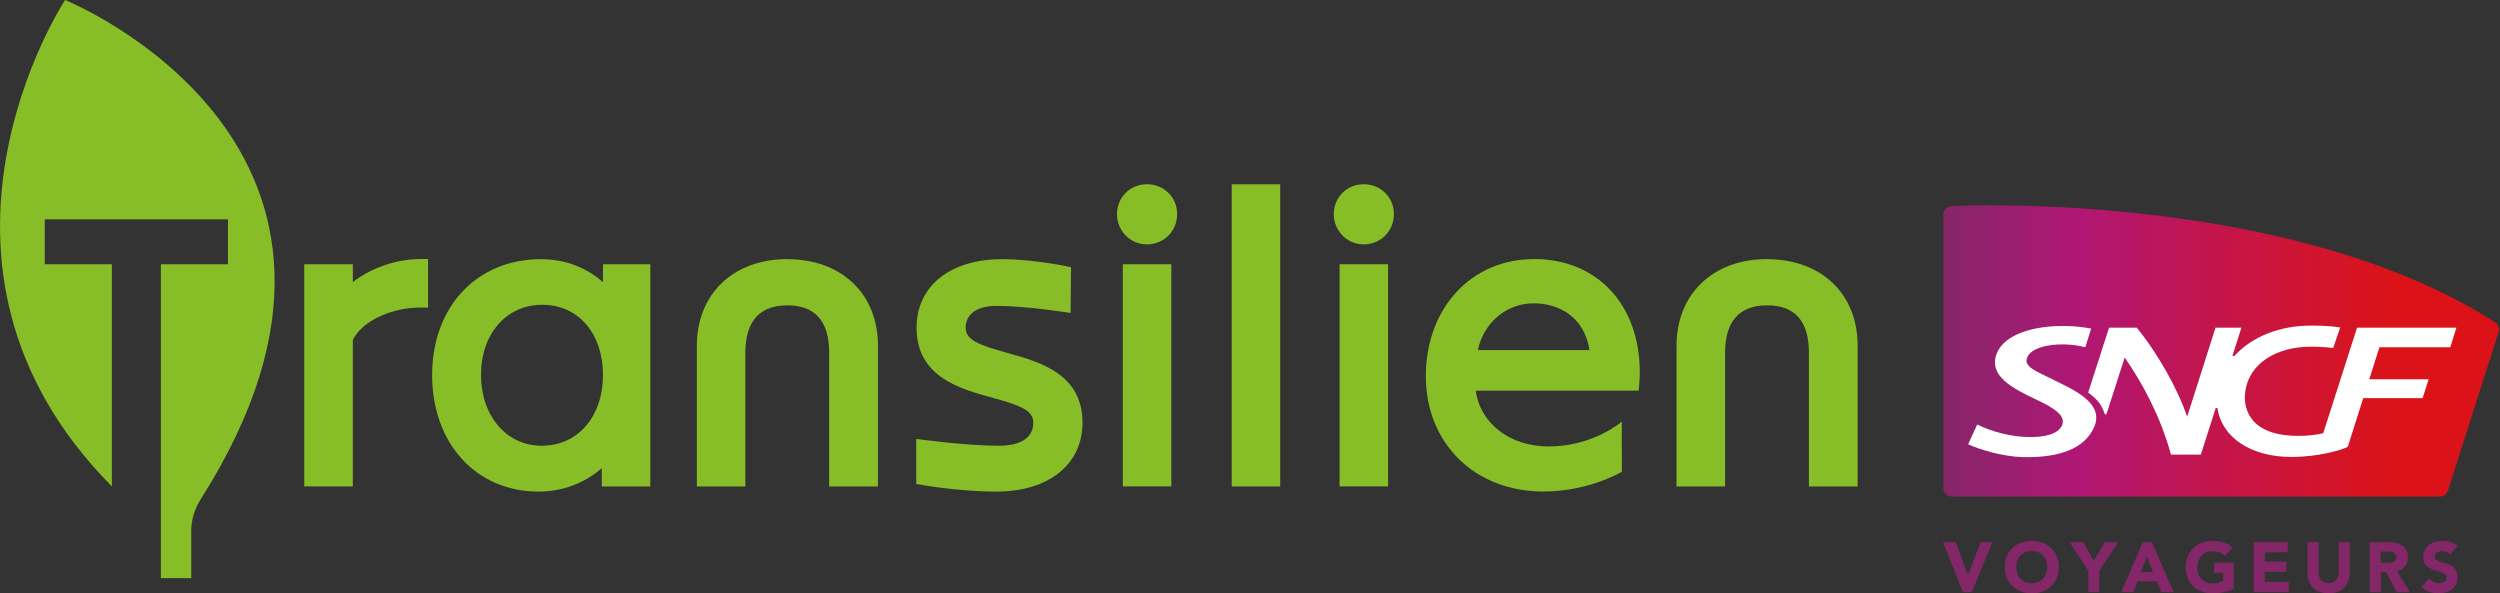 <?xml version="1.0" encoding="UTF-8"?>
<svg id="Calque_1" data-name="Calque 1" xmlns="http://www.w3.org/2000/svg" xmlns:xlink="http://www.w3.org/1999/xlink" viewBox="0 0 321.2 76.24">
  <rect x="0" y="0" width="321.2" height="76.24" fill="#333333" stroke="none"/>
  <defs>
    <style>
      .cls-1 {
        fill: #fff;
      }

      .cls-2 {
        fill: #832768;
      }

      .cls-3 {
        fill: none;
      }

      .cls-4 {
        fill: url(#Dégradé_sans_nom_5);
      }

      .cls-5 {
        fill: #87bd27;
      }

      .cls-6 {
        clip-path: url(#clippath);
      }
    </style>
    <clipPath id="clippath">
      <path class="cls-3" d="M250.98,26.45c-.8.04-1.31.4-1.31,1.19v34.99c0,.61.44,1.17,1.11,1.17h62.46c.56,0,1.01-.05,1.28-.79,0,0,6.33-19.81,6.44-20.17.24-.75.09-1.13-.55-1.53-20.35-13.03-50.77-14.93-64.59-14.93-1.98,0-3.62.04-4.84.09"/>
    </clipPath>
    <linearGradient id="Dégradé_sans_nom_5" data-name="Dégradé sans nom 5" x1="-129.5" y1="452.41" x2="-126.74" y2="452.41" gradientTransform="translate(3610.93 11789.07) scale(25.96 -25.96)" gradientUnits="userSpaceOnUse">
      <stop offset="0" stop-color="#832768"/>
      <stop offset=".25" stop-color="#b01775"/>
      <stop offset=".81" stop-color="#db1318"/>
      <stop offset="1" stop-color="#db1318"/>
    </linearGradient>
  </defs>
  <path class="cls-5" d="M8.36,0s-22.33,33.89,6.01,62.49v-28.54H5.75v-5.77h23.54v5.77h-8.62v40.33h3.9v-6.08c0-1.45.46-2.85,1.23-4.08C54.69,18.68,8.36,0,8.36,0"/>
  <path class="cls-5" d="M129.39,45.33c-3.61-1-5.32-1.64-5.32-3.22,0-1.76,1.47-2.81,3.93-2.81,3.92,0,9.55.91,9.55.91l.05-5.88s-4.55-1.03-8.87-1.03c-6.67,0-10.97,3.46-10.97,8.81,0,6.31,5.59,7.85,9.67,8.97,3.63.99,5.33,1.63,5.33,3.22,0,1.11-.58,2.97-4.45,2.97-4.27,0-10.59-.88-10.59-.88v5.79s5.12.98,10.28.98c6.73,0,11.08-3.48,11.08-8.86,0-6.31-5.59-7.84-9.69-8.96"/>
  <path class="cls-5" d="M53.88,33.29c-2.96,0-6.19,1.13-8.55,2.95v-2.29h-6.24v28.54h6.24v-18.82c1.36-2.7,5.41-4.15,8.55-4.15h1.12v-6.24h-1.12Z"/>
  <path class="cls-5" d="M77.47,33.95v2.31c-2.18-1.94-4.92-2.96-7.98-2.96-8.23,0-13.97,6.12-13.97,14.88s5.62,14.98,13.66,14.98c3.93,0,6.64-1.7,8.14-3.01v2.35h6.23v-28.55h-6.08ZM69.59,57.27c-4.51,0-7.79-3.83-7.79-9.1s3.24-9.01,7.88-9.01,7.79,3.71,7.79,9.01-3.17,9.1-7.89,9.1"/>
  <rect class="cls-5" x="158.25" y="23.68" width="6.23" height="38.82"/>
  <rect class="cls-5" x="144.26" y="33.95" width="6.23" height="28.54"/>
  <path class="cls-5" d="M147.35,31.4c2.19,0,3.89-1.71,3.89-3.89s-1.7-3.84-3.89-3.84-3.84,1.72-3.84,3.84,1.69,3.89,3.84,3.89"/>
  <rect class="cls-5" x="172.11" y="33.95" width="6.23" height="28.54"/>
  <path class="cls-5" d="M175.2,31.4c2.18,0,3.89-1.71,3.89-3.89s-1.71-3.84-3.89-3.84-3.84,1.72-3.84,3.84,1.69,3.89,3.84,3.89"/>
  <path class="cls-5" d="M101.16,33.29c-6.96,0-11.63,4.48-11.63,11.15v18.06h6.23v-17.16c0-4.05,1.82-6.11,5.4-6.11s5.37,2.05,5.37,6.08v17.19h6.27v-18.1c0-6.64-4.67-11.1-11.64-11.1"/>
  <path class="cls-5" d="M227.04,33.29c-6.96,0-11.64,4.48-11.64,11.15v18.06h6.24v-17.16c0-4.05,1.82-6.11,5.4-6.11s5.37,2.05,5.37,6.08v17.19h6.26v-18.1c0-6.64-4.67-11.1-11.63-11.1"/>
  <path class="cls-5" d="M197.06,33.29c-8.04,0-13.87,6.32-13.87,15.03s6.35,14.83,15.09,14.83c5.91,0,10.1-2.54,10.1-2.54l-.02-6.44s-3.61,3.19-9.4,3.19c-4.97,0-8.81-2.98-9.35-7.17h20.92s.15-1.21.15-2.34c0-8.72-5.47-14.57-13.61-14.57M189.88,44.98c.73-3.52,3.66-6.01,7.18-6.01,3.05,0,6.46,1.59,7.16,6.01h-14.34Z"/>
  <g class="cls-6">
    <rect class="cls-4" x="249.68" y="26.37" width="71.52" height="37.43"/>
  </g>
  <path class="cls-1" d="M263.9,48.82c-2.29-1.1-3.85-1.69-3.48-2.8.44-1.32,2.75-1.82,4.84-1.77,1.06.03,1.8.16,2.66.36l.75-2.39c-1.09-.2-1.87-.3-3.17-.33-4.19-.1-7.98,1.06-8.95,3.51-1.16,2.9,2.11,4.53,4.95,5.88,2.26,1.07,4.03,2.08,3.41,3.41-.49,1.03-2.08,1.52-4.4,1.46-2-.04-4.5-.62-6.48-1.61l-1.17,2.54c1.45.67,4.44,1.58,6.99,1.65,4.79.11,7.89-1.1,9.14-3.71,1.47-3.08-2.18-4.77-5.11-6.19"/>
  <path class="cls-1" d="M270.41,53.17c.02.06.06.07.13.07s.09-.02.11-.07c.03-.08,2.33-7.23,2.33-7.23,2.35,3.36,4.69,7.79,5.94,12.47h3.84l1.9-5.93c.02-.06.06-.07.12-.07s.11.02.12.07c.58,3.72,4.28,6.23,9.52,6.23,3.4,0,6.46-.89,7.22-1.3l1.99-6.26h7.63l.77-2.42h-7.63l1.31-4.11h9.1l.79-2.52h-12.77l-4.34,13.56c-.92.23-2.06.34-3.24.34-2.56,0-4.61-.61-5.77-1.96-.87-1.02-1.21-2.33-1-3.8.51-3.5,3.92-5.7,8.47-5.7.96,0,1.94.06,2.82.17l.9-2.64c-1.09-.17-2.42-.24-3.72-.24-4.04,0-7.54,1.39-9.82,3.84-.07.08-.14.07-.19.07-.07,0-.12-.01-.1-.07l1.14-3.57h-3.33l-3.64,11.43c-1.16-3.37-3.55-7.81-6.47-11.43h-3.57l-2.68,8.33c1.35.99,1.77,1.72,2.12,2.74"/>
  <polygon class="cls-2" points="249.64 69.66 251.25 69.66 252.84 73.86 252.86 73.86 254.47 69.66 255.98 69.66 253.34 76.07 252.21 76.07 249.64 69.66"/>
  <path class="cls-2" d="M257.58,72.87c0-.52.08-.98.26-1.4.17-.42.41-.77.72-1.06.31-.29.67-.52,1.1-.68.42-.15.88-.23,1.39-.23s.96.08,1.39.23c.42.16.79.38,1.09.68.31.29.55.65.72,1.06.17.42.26.88.26,1.4s-.09.98-.26,1.39c-.17.42-.42.77-.72,1.07-.31.29-.67.52-1.09.67-.42.15-.89.23-1.39.23s-.96-.08-1.39-.23c-.42-.16-.79-.39-1.1-.67-.31-.29-.55-.65-.72-1.07-.17-.42-.26-.88-.26-1.39M259.05,72.87c0,.3.05.58.14.83.09.25.23.47.4.65.18.18.39.33.63.43.25.1.52.16.82.16s.58-.05.82-.16c.25-.1.46-.25.63-.43.18-.18.31-.4.4-.65.09-.25.14-.53.14-.83s-.05-.57-.14-.83c-.09-.25-.23-.47-.4-.66-.17-.18-.38-.33-.63-.43-.24-.1-.52-.15-.82-.15s-.57.05-.82.15c-.24.1-.45.25-.63.43-.17.18-.31.4-.4.66-.09.26-.14.53-.14.83"/>
  <polygon class="cls-2" points="268.31 73.33 265.9 69.66 267.66 69.66 269.01 72.06 270.45 69.66 272.13 69.66 269.72 73.33 269.72 76.07 268.31 76.07 268.31 73.33"/>
  <path class="cls-2" d="M275.31,69.66h1.17l2.79,6.41h-1.59l-.55-1.36h-2.49l-.54,1.36h-1.56l2.77-6.41ZM275.85,71.52l-.78,1.99h1.56l-.79-1.99Z"/>
  <path class="cls-2" d="M286.99,75.62c-.42.22-.85.37-1.31.47-.45.1-.92.15-1.39.15-.5,0-.96-.08-1.39-.23-.43-.16-.79-.39-1.1-.67-.31-.29-.55-.65-.72-1.07-.17-.42-.26-.88-.26-1.39s.09-.98.26-1.4c.17-.42.41-.77.72-1.06.31-.29.67-.52,1.1-.68.42-.15.88-.23,1.39-.23s.99.06,1.42.19c.43.12.81.34,1.14.64l-1,1.09c-.2-.2-.41-.35-.65-.45-.24-.1-.55-.15-.91-.15-.3,0-.58.05-.82.15-.25.1-.45.25-.63.43-.17.18-.31.4-.4.66-.1.26-.14.53-.14.83s.05.58.14.83c.09.25.23.47.4.65.18.18.39.33.63.43.24.1.52.16.82.16s.57-.04.8-.11c.23-.07.4-.14.53-.21v-1.04h-1.15v-1.3h2.51v3.35Z"/>
  <polygon class="cls-2" points="289.55 69.66 293.91 69.66 293.91 70.96 290.97 70.96 290.97 72.16 293.75 72.16 293.75 73.46 290.97 73.46 290.97 74.77 294.07 74.77 294.07 76.07 289.55 76.07 289.55 69.66"/>
  <path class="cls-2" d="M301.88,73.6c0,.38-.06.73-.17,1.05-.11.32-.28.6-.51.83-.23.24-.51.42-.85.55-.34.13-.72.2-1.17.2s-.84-.07-1.18-.2c-.34-.13-.62-.32-.85-.55-.23-.24-.4-.51-.51-.83-.12-.32-.17-.67-.17-1.05v-3.94h1.42v3.88c0,.2.03.38.09.55.06.17.15.32.27.44.11.12.25.22.41.29.16.07.33.11.52.11s.36-.04.52-.11c.16-.07.29-.17.41-.29.11-.12.21-.27.27-.44.07-.17.09-.35.09-.55v-3.88h1.42v3.94Z"/>
  <path class="cls-2" d="M304.45,69.66h2.49c.33,0,.63.03.93.09.29.07.55.17.77.32.22.15.4.34.53.6.13.25.2.56.2.94,0,.45-.12.84-.36,1.16-.23.31-.58.52-1.03.6l1.63,2.71h-1.69l-1.34-2.57h-.69v2.57h-1.42v-6.41ZM305.87,72.31h.83c.13,0,.26,0,.4-.01.14-.01.27-.04.39-.08.12-.05.21-.12.28-.21.08-.1.11-.23.11-.41,0-.16-.03-.29-.1-.39-.07-.1-.15-.17-.26-.22-.1-.05-.22-.09-.35-.11-.13-.01-.26-.02-.39-.02h-.92v1.46Z"/>
  <path class="cls-2" d="M314.77,71.23c-.11-.15-.27-.25-.47-.32-.2-.07-.38-.1-.56-.1-.1,0-.21.01-.32.04-.11.02-.21.06-.31.11-.09.05-.17.12-.23.21-.06.08-.09.18-.09.31,0,.19.07.34.21.44.15.1.33.19.55.26.22.07.46.15.71.21.26.07.5.18.72.31.22.13.4.31.55.53.14.23.22.52.22.9,0,.36-.07.67-.2.93-.13.27-.31.49-.54.66-.23.18-.49.31-.79.39-.3.08-.61.12-.95.12-.41,0-.8-.06-1.16-.19-.36-.13-.69-.33-1-.62l1.01-1.1c.14.19.33.34.55.45.22.11.45.16.69.16.12,0,.23-.02.35-.04.12-.03.22-.07.32-.12.09-.05.17-.12.23-.21.06-.08.09-.18.09-.3,0-.2-.08-.35-.22-.46-.15-.11-.33-.21-.55-.29-.23-.08-.47-.16-.73-.24-.26-.08-.5-.18-.73-.32-.22-.13-.41-.31-.56-.52-.15-.22-.22-.5-.22-.86s.07-.64.2-.91c.14-.26.32-.47.54-.65.23-.17.49-.31.79-.39.29-.09.6-.13.91-.13.36,0,.71.05,1.05.15.34.1.64.27.91.52l-.97,1.06Z"/>
</svg>